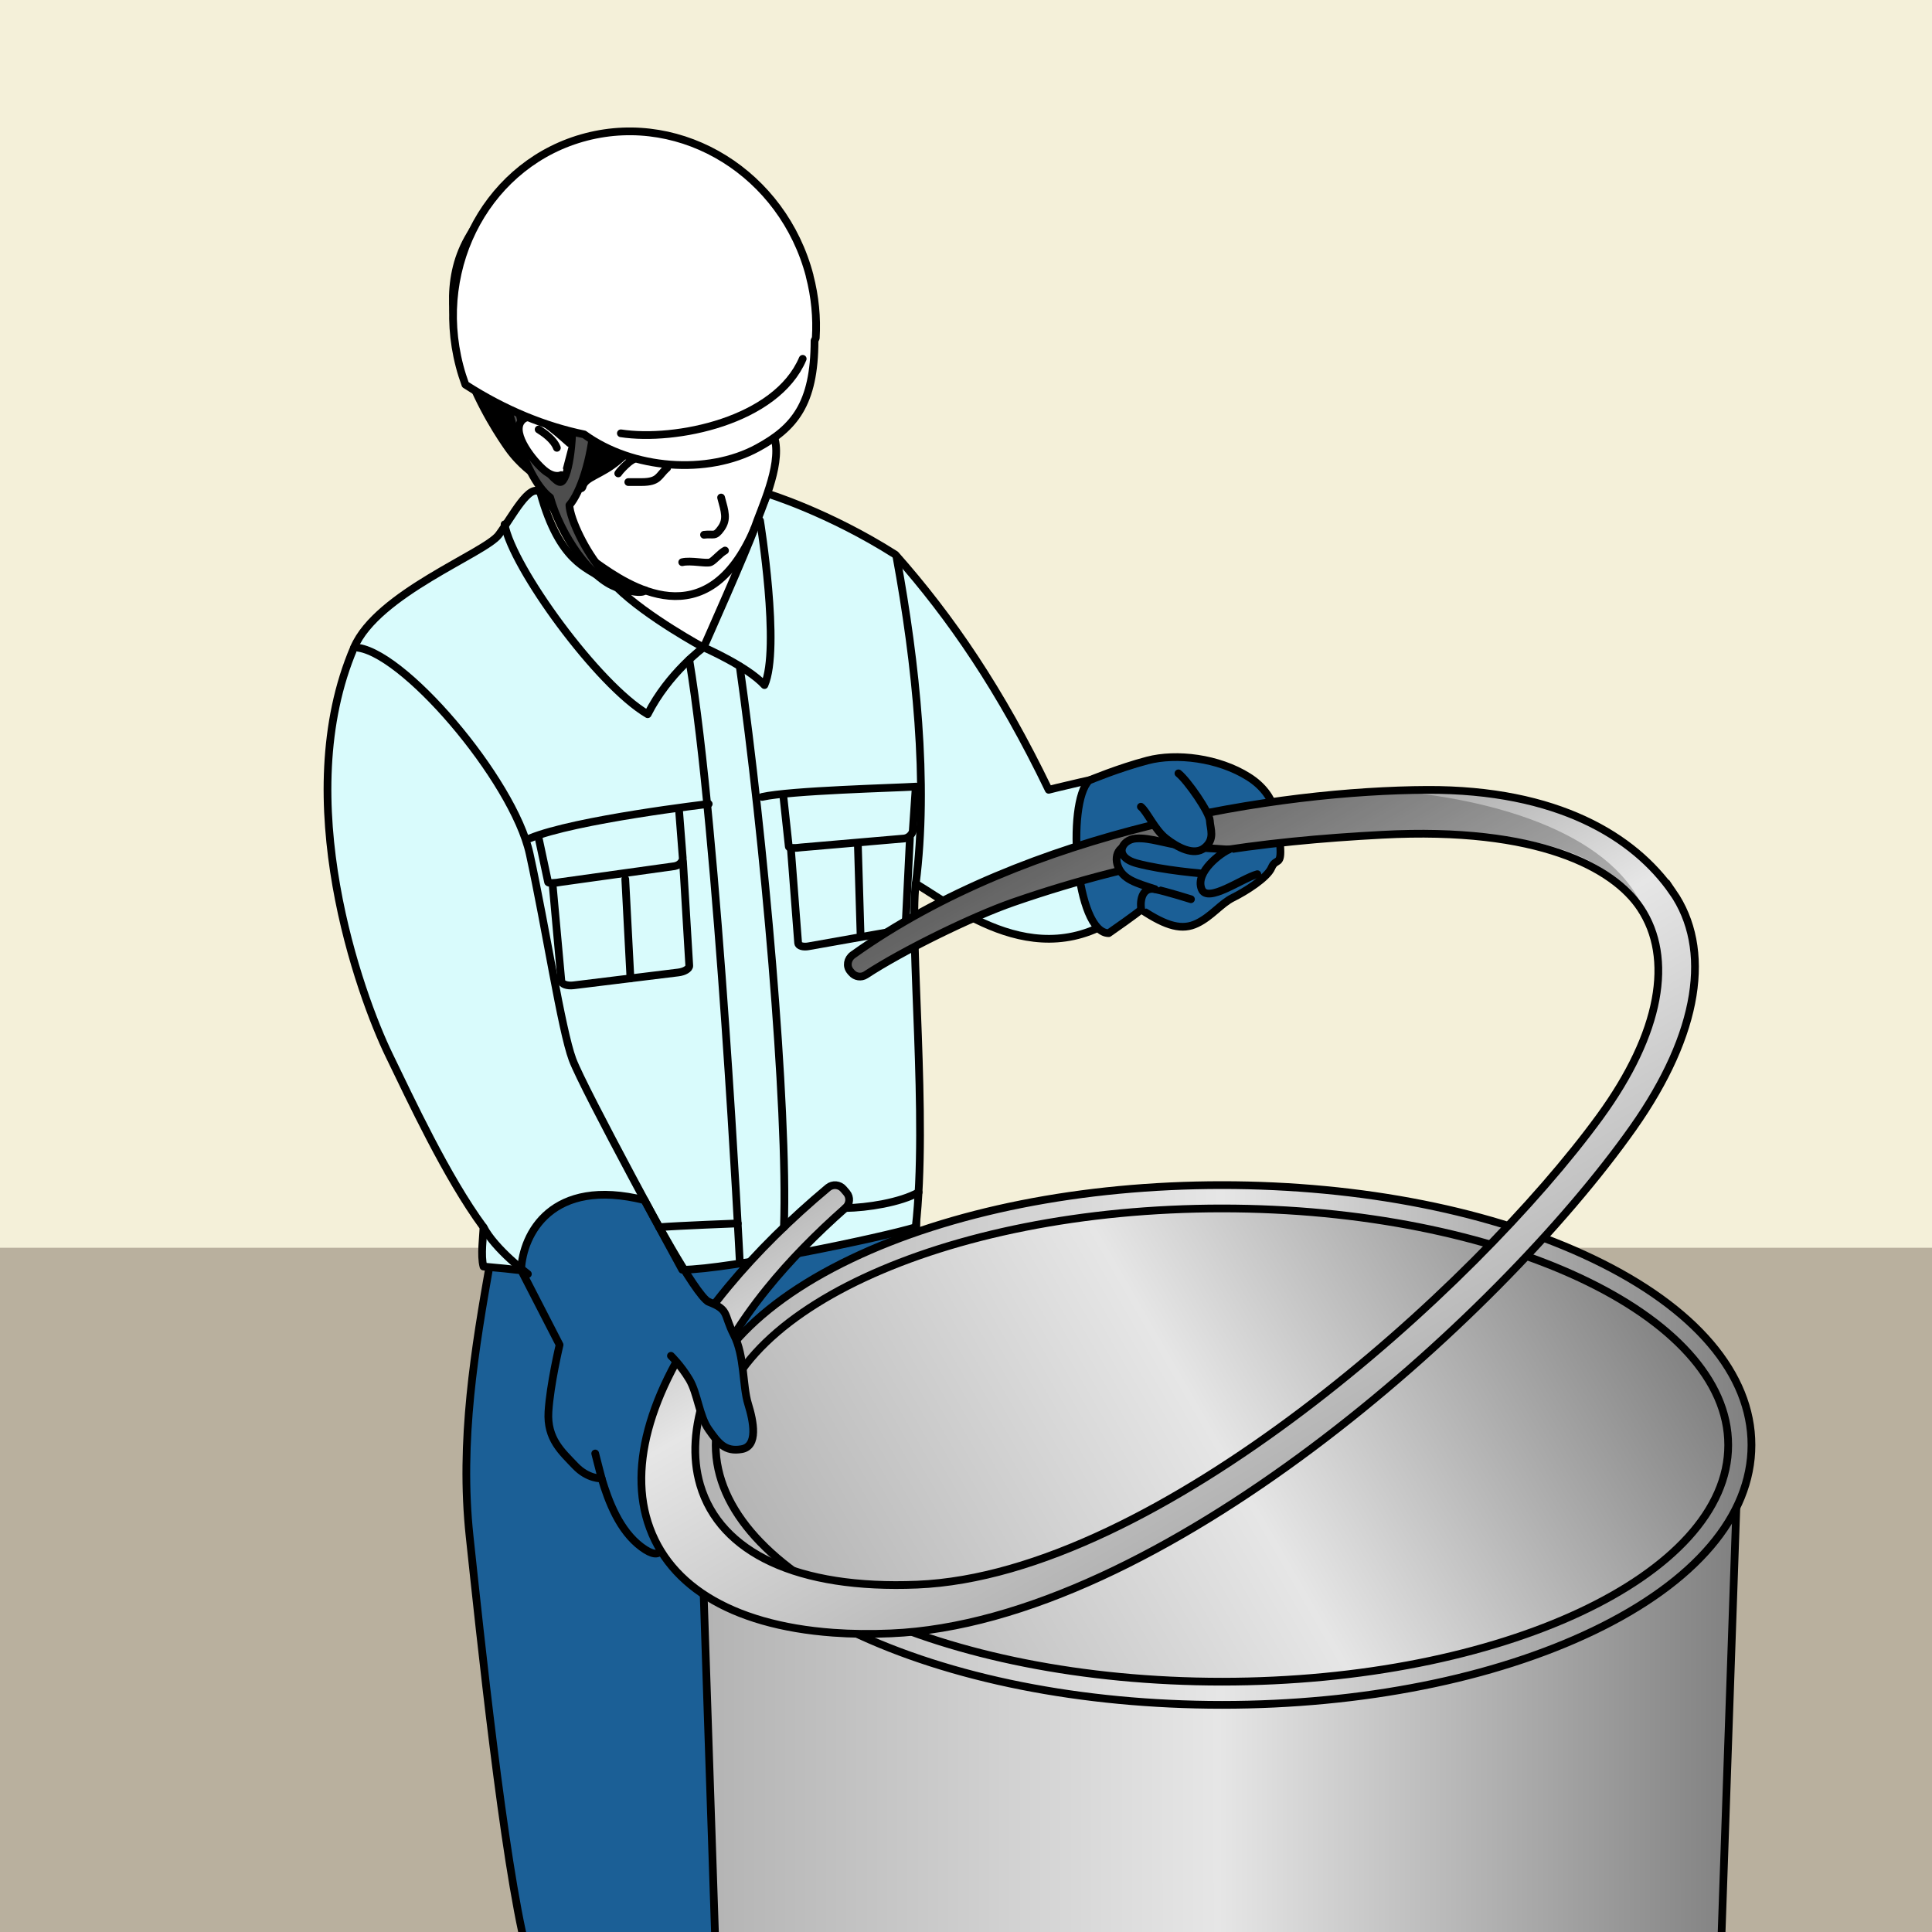 <?xml version="1.0" encoding="UTF-8"?>
<svg id="_リング外し" data-name="リング外し" xmlns="http://www.w3.org/2000/svg" xmlns:xlink="http://www.w3.org/1999/xlink" viewBox="0 0 250 250">
  <defs>
    <style>
      .cls-1 {
        fill: #4d4d4d;
      }

      .cls-1, .cls-2, .cls-3, .cls-4, .cls-5, .cls-6, .cls-7, .cls-8, .cls-9, .cls-10 {
        stroke: #000;
      }

      .cls-1, .cls-2, .cls-3, .cls-4, .cls-5, .cls-6, .cls-9, .cls-10 {
        stroke-linecap: round;
        stroke-linejoin: round;
      }

      .cls-2 {
        fill: #d9fbfc;
      }

      .cls-3 {
        fill: #1b5f96;
      }

      .cls-4 {
        fill: #fff;
      }

      .cls-5 {
        fill: none;
      }

      .cls-6 {
        fill: url(#_名称未設定グラデーション_15-2);
      }

      .cls-11 {
        opacity: .24;
      }

      .cls-11, .cls-12, .cls-13 {
        stroke-width: 0px;
      }

      .cls-7 {
        fill: url(#_名称未設定グラデーション_15-4);
      }

      .cls-7, .cls-8 {
        stroke-miterlimit: 10;
      }

      .cls-8 {
        fill: url(#_名称未設定グラデーション_15-3);
      }

      .cls-9 {
        fill: url(#_名称未設定グラデーション_15);
      }

      .cls-12 {
        fill: #b9b09e;
      }

      .cls-13 {
        fill: #f4f0d9;
      }
    </style>
    <linearGradient id="_名称未設定グラデーション_15" data-name="名称未設定グラデーション 15" x1="90.35" y1="280.15" x2="225.02" y2="280.15" gradientTransform="translate(-.04 63.04) rotate(.01) scale(1 .66) skewX(.02)" gradientUnits="userSpaceOnUse">
      <stop offset="0" stop-color="#b3b3b3"/>
      <stop offset=".5" stop-color="#e6e6e6"/>
      <stop offset="1" stop-color="gray"/>
    </linearGradient>
    <linearGradient id="_名称未設定グラデーション_15-2" data-name="名称未設定グラデーション 15" x1="105.82" y1="216.93" x2="209.55" y2="157.04" gradientTransform="matrix(1,0,0,1,0,0)" xlink:href="#_名称未設定グラデーション_15"/>
    <linearGradient id="_名称未設定グラデーション_15-3" data-name="名称未設定グラデーション 15" x1="89.6" y1="186.99" x2="226.63" y2="186.99" gradientTransform="matrix(1,0,0,1,0,0)" xlink:href="#_名称未設定グラデーション_15"/>
    <linearGradient id="_名称未設定グラデーション_15-4" data-name="名称未設定グラデーション 15" x1="169.03" y1="189.28" x2="125.71" y2="114.24" gradientTransform="matrix(1,0,0,1,0,0)" xlink:href="#_名称未設定グラデーション_15"/>
  </defs>
  <rect class="cls-13" width="250" height="250"/>
  <rect class="cls-12" y="161.46" width="250" height="88.54"/>
  <path class="cls-3" d="m63.46,163.14c-2,11.31-4.02,23.28-2.69,35.69s4.43,42.05,7.32,53.43,49.88,3.77,49.88,3.77c0,0,.97-96.22.53-99.21s-55.03,6.32-55.03,6.32Z"/>
  <path class="cls-2" d="m69.93,63.75c-1.4-1.37-3.62,3.06-5.39,5.45s-15.73,7.59-18.72,14.58c-8.41,19.61.76,45,4.53,52.76,2.77,5.7,7.42,15.75,12.21,22.26-.02,1.16-.39,3.68,0,5.09,4.86.42,5.12.6,4.86.42,5.76,4.38,20.85,0,20.85,0,6.19-.06,25.93-4.2,30.22-5.51,1.61-14.08-.83-37.36,0-44.46,6.01,3.63,17.43,12.89,28.96,2.02s4.66-17.29,0-16.63-11.75,2.47-11.75,2.47c-6.21-12.89-12.64-22.31-19.84-30.43-8.67-5.51-16.57-7.9-16.57-7.9-.89,2.55-2.83,5.54-3.16,6.43s-4.27,10.97-4.38,11.2-12.36-5.38-13.97-6.71-5.36-1.9-7.86-11.05Z"/>
  <path class="cls-5" d="m117.74,108.49l-.55,11.11c-.02.35-.56.72-1.22.84l-11.35,2.01c-.71.13-1.31-.06-1.34-.41l-.94-12.21"/>
  <path class="cls-5" d="m118.5,101.79l-.39,5.74c0,.17-.33.85-1.08.97l-13.33,1.15c-.88.13-1.61.09-1.63-.09l-.7-6.48"/>
  <line class="cls-5" x1="111.01" y1="109.36" x2="111.35" y2="120.75"/>
  <path class="cls-3" d="m140.93,100.98c-3.01,2.97-1.71,19.77,2.54,19.77,3.44-2.39,4.21-3.05,4.21-3.05,3.33,2.22,5.32,2.7,7.21,1.79s3.1-2.57,4.66-3.34,4.43-2.55,4.99-3.88,1.33-.06,1.11-2.91-.23-6.4-4.11-8.84-9.31-3.1-13.07-2.11-7.52,2.57-7.52,2.57Z"/>
  <path class="cls-3" d="m67.43,164.31c.22-4.6,3.91-12.03,15.97-9.01,0,0,6.53,12.28,8.3,13.17s2.33,3.55,2.33,3.55c0,0-7.29,8.53-8.74,10.86s-.76,13.41,0,15.3.53,4.1-2.29,2-4.26-5.87-5.15-8.87c0,0-1.77.11-3.44-1.66s-3.66-3.44-3.44-6.98,1.44-8.65,1.44-8.65l-4.99-9.7Z"/>
  <g>
    <polygon class="cls-9" points="94.59 312.09 220.62 312.16 225.02 185.35 90.35 185.26 94.59 312.09"/>
    <ellipse class="cls-6" cx="157.68" cy="186.99" rx="66.58" ry="32.25"/>
    <path class="cls-8" d="m158.12,220.61c-18.12,0-35.18-3.39-48.03-9.56-13.21-6.33-20.48-14.88-20.48-24.07s7.27-17.74,20.48-24.07c12.86-6.16,29.91-9.56,48.03-9.56s35.18,3.39,48.04,9.56c13.21,6.33,20.48,14.88,20.48,24.07s-7.27,17.74-20.48,24.07c-12.86,6.16-29.92,9.56-48.04,9.56Zm0-64.24c-36.12,0-65.51,13.74-65.51,30.62s29.39,30.62,65.51,30.62,65.51-13.74,65.51-30.62-29.39-30.62-65.51-30.62Z"/>
  </g>
  <path class="cls-7" d="m216.45,115.43c-4.98-7.19-14.94-13.29-31.77-13.22-19.13.08-51.59,5.1-74.33,21.36-.69.5-.87,1.45-.32,2.1l.17.2c.46.54,1.25.66,1.84.27,4.69-3.08,13.7-7.52,19.09-9.39,17.16-5.95,32.1-7.9,47.72-8.73,20.21-1.07,29.96,4.27,33.42,9.48,4.3,6.46,2.66,16.14-5.25,27-16.13,22.14-57.27,59.27-88.33,60.55-15.45.64-25.5-4.1-28.09-12.9-2.1-7.16,1.08-16.04,8.67-25.41,2.87-3.55,6.3-7.05,10.13-10.43.58-.51.65-1.38.15-1.97l-.41-.48c-.5-.59-1.39-.67-1.99-.18-4.81,4.02-9.17,8.31-12.89,12.79-8.84,10.64-12.89,21.32-10.67,29.7,2.31,8.74,10.83,14.12,24.21,15.1,2.36.17,4.86.21,7.49.09,34.7-1.47,78.52-40.63,96.01-65.4,8.68-12.3,10.21-23.22,5.15-30.54Z"/>
  <path class="cls-11" d="m110.34,123.57c-.69.5-.87,1.45-.32,2.1l.17.2c.46.54,1.25.66,1.84.27,4.69-3.08,13.7-7.52,19.09-9.39,17.16-5.95,32.09-8.23,47.72-8.73,2.73-.09,10.85-.34,14.01.02,11.27,1.31,15.95,4.25,19.41,9.45.43.64.78,1.32,1.08,2.02-.01-.04-.02-.07-.03-.11-2.98-10.56-17.76-15.78-33.24-17.1-18.56,1.52-48.79,5.96-69.75,21.26Z"/>
  <path class="cls-4" d="m100.29,50.08c-1-4.82,1.16-28.76-16.63-29.26s-24.48,9.64-24.11,19.45c.33,8.63,8.36,18.3,9.64,21.12,1.72,3.78,5.45,9.54,10.66,14.65,3.9,3.82,11.19,7.75,11.19,7.75,0,0,5.75-12.91,6.58-15.41s3.49-7.98,2.66-11.47l-.83-3.49.83-3.33Z"/>
  <path class="cls-5" d="m77.18,72.86c3.99,2.83,14.3,9.98,20.45-4.49"/>
  <path class="cls-5" d="m93.31,64.38c.5,1.83.83,2.83,0,3.99s-.92.67-2.21.83"/>
  <path class="cls-5" d="m93.82,57.72c1.99.34,3.15.51,3.82-.99"/>
  <path class="cls-5" d="m86.33,60.55c-1.16,1-1.01,1.83-3.33,1.83h-1.7"/>
  <path class="cls-4" d="m94.43,56.07c.91-.83,2.24-2.54,3.2-2.91s1.29-.25,1.29-.25"/>
  <path class="cls-4" d="m86.33,57.95c-.87-.06-4.03,1.07-5.03,1.94s-1.3,1.37-1.3,1.37"/>
  <path class="cls-4" d="m93.82,71.24c-.63.33-1.38,1.28-1.88,1.51s-2.54-.27-3.66,0"/>
  <path class="cls-10" d="m92.46,42.21c.68,2.22-1.87,9.31-3.64,11.75.55-4.43.78-2.99.55-5.87-1.97,4.1-7.12,9.63-9.38,11.52s-4.26,2.11-4.59,3.33-2-2.33-2.99-4.21-5.21-4.77-4.66-2.66.59,3.79,1.44,5.32c0,0-1.88-1.22-3.44-3.44s-11.2-16.29-5.21-27.05,19.84-12.45,28.6-10.1,12.58,19.97,11.86,24.63l-.72,4.66s-2.2-2.55-7.83-7.87Z"/>
  <path class="cls-5" d="m65.29,67.85c1.02,5.61,12.07,20.8,18.52,24.57,2.68-5.32,7.24-8.65,7.24-8.65,0,0,5.63,2.44,7.87,4.88,2.1-4.77-.57-21.28-.57-21.28"/>
  <path class="cls-2" d="m45.83,83.78c5.97,0,20.6,17.07,22.71,26.71s4.1,22.72,5.54,26.6,14.2,27.21,14.2,27.21"/>
  <path class="cls-5" d="m116,72.03c2.54,13.84,4.17,29.27,2.5,42.32"/>
  <path class="cls-2" d="m89.19,85.37c3.73,22.24,6.53,77.77,6.53,77.77"/>
  <path class="cls-2" d="m95.72,86.22c3.07,21.62,6.27,57.05,5.72,72.58"/>
  <path class="cls-5" d="m62.57,158.8c1.48,2.85,5.74,6.06,5.74,6.06"/>
  <path class="cls-5" d="m85.29,158.8c2.53-.2,10.18-.49,10.18-.49"/>
  <path class="cls-2" d="m109.4,156.32c2.81-.04,7.09-.71,9.47-2.04"/>
  <path class="cls-2" d="m68.54,108.49c5.87-2.44,23.17-4.46,23.17-4.46"/>
  <path class="cls-2" d="m98.62,103.12c3.67-.83,17.15-1.16,19.88-1.33"/>
  <path class="cls-5" d="m88.38,111.46l.81,13.5c.02.4-.64.79-1.45.88l-13.53,1.66c-.83.1-1.54-.15-1.57-.56l-1.1-12.11"/>
  <path class="cls-5" d="m87.85,104.62l.5,6.44c.03.17-.2.86-1.05,1.02l-14.63,2.04c-.93.18-1.71.19-1.75.02l-1.27-5.94"/>
  <line class="cls-5" x1="80.91" y1="113.76" x2="81.58" y2="126.61"/>
  <path class="cls-3" d="m147.68,117.7c-.22-1.33.22-2.96,1.77-2.64s4.66,1.3,4.66,1.3"/>
  <path class="cls-3" d="m149.45,115.05c-2.44-.79-4.1-1.24-4.77-2.9s.44-3.32,2.38-2.43,6.37,2.32,8.26,2.54"/>
  <path class="cls-3" d="m159.04,109.94c-2.44-.19-3.05-.15-5.71-.46s-4.43-1.1-6.32-.98-3.03,2.38.11,3.22c3.3.89,8.4,1.33,9.62,1.41"/>
  <path class="cls-3" d="m162.7,113.12c-2,.54-6.46,3.82-7.21,1.93-.89-2.24,2.6-4.75,3.55-5.12"/>
  <path class="cls-3" d="m152.49,100.07c1.18.94,4.01,5.04,4.06,6.1s.73,2.4-.7,3.55c-1.35,1.08-3.51-.07-4.98-1.23s-2.46-3.49-3.24-4.1"/>
  <path class="cls-3" d="m91.7,168.46c2.72,1.05,1.88,1.57,3.27,4.28s1.11,6.59,1.83,8.91,1.33,5.49-.83,5.87-3.03-.79-4.27-2.55-1.42-4.66-2.51-6.48-2.37-3.05-2.37-3.05"/>
  <path class="cls-3" d="m77.02,188.08c.33,1.33.83,3.21.83,3.21"/>
  <path class="cls-1" d="m74.02,53.24c.25,3.82-.5,9.06-1.5,9.14s-5.13-5.56-5.47-10.1c-.51-1.96-1.76-1.29-1.76-1.29,0,0,2.24,10.64,5.9,13.38,1.33,4.82,5.27,10.58,8.66,11.65s3.63.36,3.63.36c0,0-3.32-.04-5.48-2.45s-4.24-6.73-4.32-8.56c1.41-1.62,2.83-5.9,3.16-10.39s-2.83-1.75-2.83-1.75Z"/>
  <path class="cls-4" d="m73.69,57.34c-1.75-1.52-4.87-4.54-6.22-2.86s1.68,5.32,2.98,6.39,2.16.61,2.16.61"/>
  <path class="cls-4" d="m104.77,35.68c-3.45-13.16-16.38-21.2-28.89-17.97-12.51,3.23-19.86,16.51-16.41,29.67.21.82.47,1.61.75,2.39,5.09,3.28,10.32,5.4,15.37,6.44,6.26,4.55,15.97,5.28,22.45,1.74,4.68-2.55,7.36-5.63,7.36-13.87.05-.11.11-.22.16-.33.16-2.64-.09-5.35-.8-8.07Z"/>
  <path class="cls-4" d="m80.34,56.07c7.07,1.08,20.11-1.59,23.53-9.64"/>
  <path class="cls-5" d="m69.7,55.57c.67.42,1.94,1.28,2.36,2.38"/>
</svg>